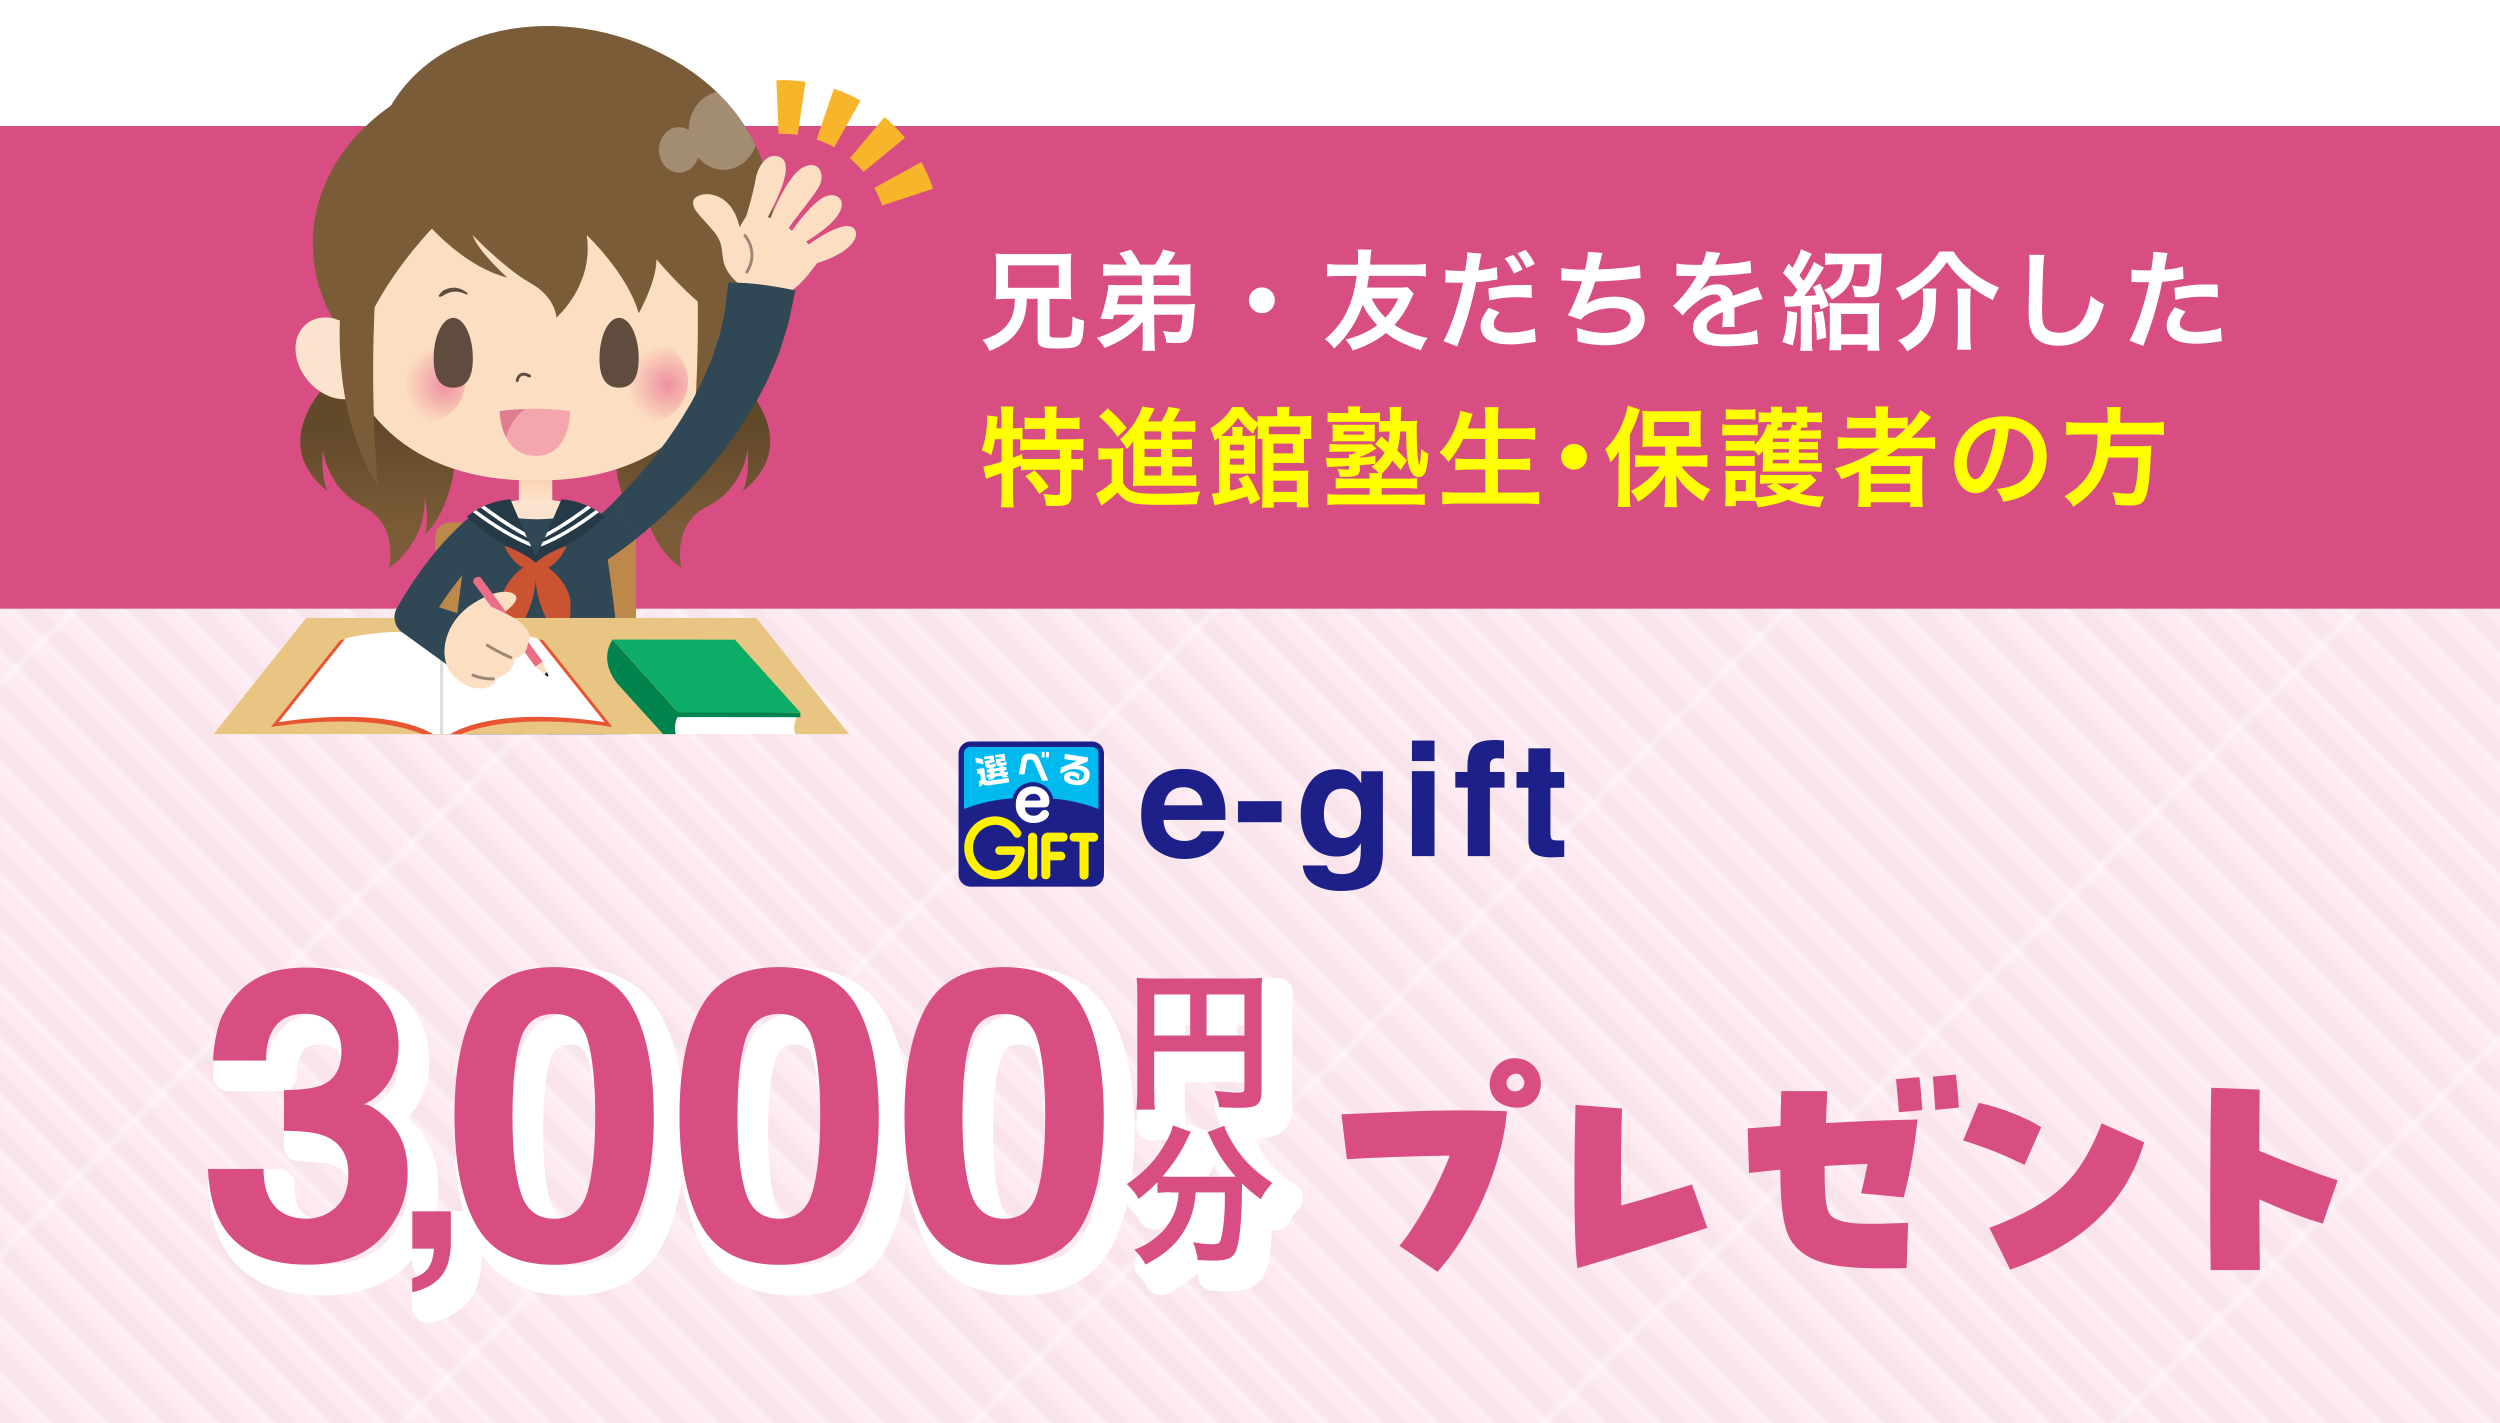 <?xml version="1.0" encoding="UTF-8"?><svg id="_レイヤー_1" xmlns="http://www.w3.org/2000/svg" xmlns:xlink="http://www.w3.org/1999/xlink" viewBox="0 0 339 193"><defs><style>.cls-1{fill:url(#_新規パターンスウォッチ_2);}.cls-1,.cls-2,.cls-3,.cls-4,.cls-5,.cls-6,.cls-7,.cls-8,.cls-9,.cls-10,.cls-11,.cls-12,.cls-13,.cls-14,.cls-15,.cls-16,.cls-17,.cls-18,.cls-19,.cls-20,.cls-21,.cls-22,.cls-23,.cls-24,.cls-25,.cls-26,.cls-27,.cls-28,.cls-29,.cls-30,.cls-31,.cls-32,.cls-33,.cls-34,.cls-35,.cls-36,.cls-37,.cls-38,.cls-39,.cls-40{stroke-width:0px;}.cls-41{clip-path:url(#clippath);}.cls-2,.cls-42{fill:none;}.cls-3{fill:url(#linear-gradient);}.cls-4{fill:url(#radial-gradient);}.cls-43{filter:url(#drop-shadow-2);}.cls-44{filter:url(#drop-shadow-1);}.cls-5{fill:#fa7bab;}.cls-5,.cls-6{opacity:.15;}.cls-6,.cls-27{fill:#d84d82;}.cls-7{fill:url(#radial-gradient-2);}.cls-42{stroke:#fff;stroke-linecap:round;stroke-linejoin:round;stroke-width:4.16px;}.cls-8{fill:url(#linear-gradient-4);}.cls-9{fill:url(#linear-gradient-2);}.cls-10{fill:url(#linear-gradient-3);}.cls-11{fill:url(#linear-gradient-5);}.cls-12{opacity:.3;}.cls-12,.cls-33{fill:#fff;}.cls-13{fill:#f3a7ac;}.cls-14{fill:#f7b52c;}.cls-15{fill:#604c3f;}.cls-16{fill:#7b5c38;}.cls-17{fill:#2c4250;}.cls-18{fill:#9b8677;}.cls-19{fill:#1a1a1a;}.cls-20{fill:#3e3a39;}.cls-21{fill:#0dac67;}.cls-22{fill:#1d2088;}.cls-23{fill:#253946;}.cls-24{fill:#e07e91;}.cls-25{fill:#ad7221;}.cls-26{fill:#ca5331;}.cls-28{fill:#dbdcdc;}.cls-29{fill:#bd894a;}.cls-30{fill:#304756;}.cls-31{fill:#fce3cd;}.cls-32{fill:#fcdfc2;}.cls-34{fill:#ff0;}.cls-35{fill:#fff100;}.cls-36{fill:#e8c582;}.cls-37{fill:#e95532;}.cls-38{fill:#eb6d87;}.cls-39{fill:#00b9ef;}.cls-40{fill:#00834d;}</style><pattern id="_新規パターンスウォッチ_2" x="0" y="0" width="6.71" height="71.59" patternTransform="translate(667.42 -7693.6) rotate(-45) scale(.76)" patternUnits="userSpaceOnUse" viewBox="0 0 6.71 71.59"><rect class="cls-2" y="0" width="6.71" height="71.59"/><rect class="cls-6" y="0" width="3.36" height="71.59"/><rect class="cls-5" x="3.36" y="0" width="3.36" height="71.59"/></pattern><filter id="drop-shadow-1" filterUnits="userSpaceOnUse"><feOffset dx="2.08" dy="2.08"/><feGaussianBlur result="blur" stdDeviation="2.08"/><feFlood flood-color="#000" flood-opacity=".75"/><feComposite in2="blur" operator="in"/><feComposite in="SourceGraphic"/></filter><filter id="drop-shadow-2" filterUnits="userSpaceOnUse"><feOffset dx="2.08" dy="2.08"/><feGaussianBlur result="blur-2" stdDeviation="2.08"/><feFlood flood-color="#000" flood-opacity=".75"/><feComposite in2="blur-2" operator="in"/><feComposite in="SourceGraphic"/></filter><clipPath id="clippath"><rect class="cls-2" x="22.11" width="105.69" height="99.55"/></clipPath><linearGradient id="linear-gradient" x1="1733.48" y1="71.87" x2="1733.48" y2="52.33" gradientTransform="translate(1784.77) rotate(-180) scale(1 -1)" gradientUnits="userSpaceOnUse"><stop offset="0" stop-color="#7b5c38"/><stop offset=".7" stop-color="#62492a"/></linearGradient><linearGradient id="linear-gradient-2" x1="93.85" x2="93.85" y2="52.33" gradientTransform="matrix(1,0,0,1,0,0)" xlink:href="#linear-gradient"/><linearGradient id="linear-gradient-3" x1="64.16" y1="54.22" x2="64.16" y2="40.66" gradientTransform="translate(8.52 64.99) rotate(-5)" gradientUnits="userSpaceOnUse"><stop offset="0" stop-color="#fce3cd"/><stop offset=".35" stop-color="#fbe1c9"/><stop offset=".64" stop-color="#fadbbf"/><stop offset=".9" stop-color="#f9d2ae"/><stop offset="1" stop-color="#f9cda6"/></linearGradient><linearGradient id="linear-gradient-4" x1="86.09" y1="171.33" x2="86.09" y2="157.77" gradientTransform="translate(-2.75 -64.78) rotate(5)" xlink:href="#linear-gradient-3"/><linearGradient id="linear-gradient-5" x1="72.62" y1="68.13" x2="72.62" y2="63.97" gradientUnits="userSpaceOnUse"><stop offset="0" stop-color="#fce3cd"/><stop offset="1" stop-color="#f9cda6"/></linearGradient><radialGradient id="radial-gradient" cx="1372.11" cy="557.55" fx="1372.11" fy="557.55" r="5.55" gradientTransform="translate(1432.45 609.7) rotate(-180)" gradientUnits="userSpaceOnUse"><stop offset="0" stop-color="#ef90a0"/><stop offset="1" stop-color="#fcdfc2"/></radialGradient><radialGradient id="radial-gradient-2" cx="1341.95" fx="1341.95" r="5.55" xlink:href="#radial-gradient"/></defs><rect class="cls-27" y="17.08" width="339" height="65.46"/><path class="cls-33" d="m136.54,40.53c-.65,0-1.09.01-1.53.06.04-.37.06-.8.06-1.39v-3.51c0-.55-.01-.9-.06-1.31.52.06.99.07,1.68.07h6.89c.72,0,1.21-.01,1.68-.07-.04.4-.06.75-.06,1.34v3.45c0,.59.01,1,.06,1.42-.44-.04-.87-.06-1.52-.06h-1.42v4.82c0,.38.16.44,1.34.44,1.08,0,1.4-.07,1.55-.38.12-.24.21-1.11.21-2.06v-.43c.58.28,1.03.44,1.58.56-.09,1.92-.22,2.67-.56,3.12-.41.53-1,.66-3.14.66s-2.6-.25-2.6-1.33v-5.41h-1.46c-.06,1.77-.37,2.99-1.06,4.08-.83,1.33-2.01,2.21-4,2.99-.35-.75-.47-.94-.94-1.49,1.9-.63,2.98-1.38,3.66-2.54.49-.81.69-1.69.72-3.05h-1.08Zm.15-4.55v3.05h6.88v-3.05h-6.88Z"/><path class="cls-33" d="m151.1,37.36c-.71,0-1.06.02-1.51.06v-1.61c.43.04.9.07,1.52.07h1.7c-.27-.5-.65-1.08-1.03-1.56l1.58-.46c.74,1.06.8,1.16,1.23,2.02h2.02c.47-.65.86-1.37,1.11-2.05l1.68.43c-.41.75-.66,1.12-1.05,1.62h1.84c.07,0,.24,0,.47-.01.07,0,.19,0,.34-.01.21,0,.27,0,.46-.02-.04.32-.04.58-.04,1.09v2.11c0,.52,0,.77.04,1.08-.46-.03-.8-.04-1.25-.04h-3.75l.02,1.19h4.25c.49,0,.78-.01,1.34-.06-.06.31-.09.53-.16,1.59-.15,2.17-.37,3.01-.88,3.4-.31.24-.75.32-1.68.32-.28,0-.56-.01-1.2-.07-.07-.57-.19-1.02-.43-1.59.69.15,1,.18,1.64.18.47,0,.59-.04.69-.28.12-.27.24-1.03.3-2.08h-3.85l.04,3.27c.01.97.03,1.27.1,1.62h-1.76c.06-.4.09-.8.09-1.4,0-.07,0-.15-.02-.22v-1.3s-.01-.22-.01-.22c0-.15,0-.37.01-.81-1.31,1.58-2.88,2.67-5.18,3.57-.32-.59-.59-.93-1.06-1.37,2.2-.68,3.94-1.74,5.15-3.14h-2.77c-.07.29-.09.29-.18.6l-1.68-.04c.58-1.67,1.05-3.71,1.06-4.61.29.01.84.03,1.24.03h3.32l-.03-1.3h-3.72Zm3.76,2.71h-3.14c-.12.57-.15.72-.27,1.19h3.42v-1.19Zm1.58-1.42h3.42v-1.3h-3.44v1.3Z"/><path class="cls-33" d="m172.87,40.72c0,.97-.78,1.75-1.76,1.75s-1.76-.78-1.76-1.75.78-1.75,1.76-1.75,1.76.78,1.76,1.75Z"/><path class="cls-33" d="m191.68,39.85c-.09.15-.16.29-.41.85-.59,1.3-1.24,2.31-2.18,3.36,1.25.84,2.52,1.34,4.49,1.78-.4.5-.62.93-.9,1.66-.87-.26-1.8-.65-2.67-1.06-.81-.4-1.4-.75-2.08-1.28-.59.49-1.15.87-1.86,1.25-.78.43-1.27.63-2.64,1.13-.31-.68-.49-.93-.97-1.49,1.74-.44,3.13-1.08,4.29-1.96-.89-.93-1.52-1.81-1.96-2.78-.35,1-.77,1.89-1.39,2.93-.71,1.16-1.4,2.02-2.49,3.02-.44-.57-.69-.84-1.25-1.25,1.55-1.36,2.41-2.48,3.14-4.14.58-1.31.89-2.49,1.17-4.45h-2.21c-.81,0-1.46.03-1.8.09v-1.71c.53.06,1.05.09,1.8.09h2.36c.03-.34.04-.91.04-1.27,0-.28-.01-.52-.06-.8l1.87.04c-.05.28-.09.63-.12,1.05-.04.56-.04.68-.07.97h5.77c.75,0,1.27-.03,1.8-.09v1.71c-.52-.07-.96-.09-1.8-.09h-5.93c-.09.71-.13.97-.24,1.59h4.18c.66,0,.99-.01,1.31-.07l.83.9Zm-5.68.62c.5,1.06,1.03,1.8,1.87,2.61.71-.77,1.28-1.62,1.74-2.61h-3.61Z"/><path class="cls-33" d="m196.01,36.61c.53.09,1.12.13,1.98.13.18,0,.34,0,.68-.01.13-.71.28-1.84.28-2.25,0-.06,0-.15-.01-.26l1.95.18q-.1.34-.28,1.41c-.07.41-.09.5-.15.84,1.09-.1,1.79-.22,2.52-.44l.07,1.69q-.12.01-.47.07c-.75.15-1.93.29-2.42.31-.16.91-.53,2.48-.91,3.82-.43,1.53-.68,2.27-1.65,4.88l-1.86-.72c1.02-1.87,2.15-5.31,2.64-7.93-.1.01-.16.01-.19.01h-.86c-.07,0-.22,0-.47-.01-.27-.01-.47-.01-.59-.01-.07,0-.15,0-.28.01l.03-1.71Zm7.32,5.72c-.59.74-.77,1.11-.77,1.64,0,.75.74,1.13,2.21,1.13,1.08,0,2.49-.24,3.35-.56l.13,1.81c-.27.03-.38.04-.72.1-1.23.19-1.87.25-2.74.25-1.31,0-2.26-.19-2.97-.59-.64-.37-1.05-1.08-1.05-1.81,0-.8.28-1.44,1.09-2.56l1.46.59Zm4.38-1.93c-.71-.07-1.12-.1-1.86-.1-1.46,0-2.43.1-3.9.43l-.13-1.62c2.1-.4,2.8-.47,4.4-.47.4,0,.53,0,1.46.01l.03,1.75Zm-2.52-5.84c.58.68.81,1.05,1.27,2l-1.17.53c-.41-.87-.75-1.43-1.27-2.05l1.17-.49Zm1.79,1.78c-.4-.82-.72-1.36-1.23-1.99l1.11-.47c.56.65.89,1.15,1.25,1.93l-1.14.53Z"/><path class="cls-33" d="m211.73,36.32c.68.18,1.67.25,3.19.25.28-1.18.38-1.8.41-2.43l1.98.16q-.09.27-.24.86-.27,1.11-.35,1.38c1.12-.03,2.79-.15,3.76-.26,1.09-.13,1.37-.19,1.89-.34l.09,1.78c-.34.01-.47.03-.86.07-2.14.24-3.44.34-5.28.38-.31,1.05-.87,2.46-1.17,2.99v.03c.99-.63,2.27-.96,3.72-.96,2.6,0,4.15,1.12,4.15,2.99,0,2.18-2.11,3.6-5.34,3.6-1.31,0-2.61-.18-3.76-.52,0-.84-.01-1.13-.15-1.87,1.33.47,2.57.71,3.81.71,2.14,0,3.53-.75,3.53-1.93,0-.91-.89-1.42-2.48-1.42-1.09,0-2.23.26-3.17.72-.55.26-.81.49-1.08.85l-1.78-.62c.22-.35.47-.81.69-1.33.49-1.12,1.03-2.55,1.24-3.27-.78-.01-1.45-.04-2.23-.1-.21-.01-.35-.01-.47-.01h-.12l.03-1.72Z"/><path class="cls-33" d="m227.34,35.73c.6.13,1.55.19,3.42.19.4-.88.53-1.33.59-1.83l1.93.21q-.09.15-.59,1.33c-.07.16-.1.21-.13.27q.12-.01.93-.06c1.71-.1,3.05-.26,3.87-.5l.1,1.68q-.41.03-1.17.12c-1.08.13-2.95.25-4.44.3-.43.84-.84,1.43-1.36,1.96l.02.03q.1-.07.29-.22c.55-.41,1.33-.66,2.08-.66,1.15,0,1.87.55,2.11,1.56,1.14-.41,1.89-.68,2.26-.8.8-.28.86-.3,1.09-.44l.69,1.69c-.41.06-.86.18-1.64.4-.21.06-.94.31-2.21.75v.16q.01.38.01.59v.59c-.01.25-.01.38-.01.49,0,.32.01.53.05.78l-1.71.04c.06-.27.09-1.02.09-1.71v-.35c-.72.34-1.11.54-1.42.77-.52.38-.77.78-.77,1.21,0,.77.71,1.08,2.49,1.08s3.29-.22,4.34-.62l.15,1.9c-.25,0-.32.01-.68.06-1.06.16-2.48.26-3.78.26-1.56,0-2.54-.18-3.29-.62-.68-.38-1.08-1.09-1.08-1.9,0-.6.18-1.08.65-1.64.66-.82,1.51-1.38,3.17-2.08-.07-.55-.37-.8-.9-.8-.86,0-1.89.52-3.02,1.52-.62.52-.96.88-1.28,1.34l-1.34-1.33c.38-.29.81-.71,1.33-1.31.58-.68,1.48-1.96,1.77-2.52q.06-.12.12-.19c-.06,0-.25.01-.25.01-.24,0-1.53-.03-1.86-.03q-.28-.01-.41-.01s-.13,0-.24.01l.03-1.68Z"/><path class="cls-33" d="m243.7,42.39c-.09,1.98-.21,2.86-.6,4.47l-1.42-.49c.43-1.15.6-2.15.69-4.21l1.33.24Zm-1.84-2.24c.22.03.46.04.94.04h.27c.34-.43.44-.58.65-.88-.74-1-1.05-1.37-1.95-2.3l.77-1.28c.16.18.34.37.53.57.62-1.06,1-1.89,1.14-2.5l1.48.62q-.12.15-.44.78c-.58,1.08-.74,1.37-1.25,2.15.24.31.35.44.58.74.65-.99,1.18-1.97,1.39-2.58l1.36.78s-.43.66-1.21,1.89c-.31.47-.99,1.4-1.45,1.96,1.05-.04,1.11-.06,1.62-.1-.16-.44-.22-.6-.46-1.12l.99-.47q.65,1.39,1.17,2.99l-1.11.53c-.09-.35-.12-.47-.19-.71q-.47.06-1,.1v4.67c0,.75.01,1.11.09,1.55h-1.68c.07-.46.09-.83.09-1.56v-4.52c-.41.03-.64.04-1.09.07-.66.04-.8.04-1.03.1l-.18-1.52Zm5.31,2c.27,1.22.38,2.11.47,3.64l-1.28.31c-.01-1.44-.13-2.56-.38-3.68l1.2-.26Zm1.87-6.31c-.64,0-1.17.03-1.56.09v-1.61c.46.06,1.06.09,1.65.09h4.65c.59,0,1.09-.01,1.39-.04-.03.24-.04.38-.07,1.18-.06,1.68-.18,2.86-.37,3.64-.22.88-.71,1.12-2.26,1.12-.15,0-.21,0-.99-.03-.02-.65-.12-1.05-.38-1.58.65.12,1.09.16,1.5.16s.56-.09.64-.35c.16-.53.24-1.25.29-2.67h-2.07c-.18,2.36-1.03,3.68-3.07,4.79-.24-.52-.5-.84-1.05-1.3,1.77-.8,2.43-1.69,2.54-3.49h-.84Zm.63,11.66h-1.62c.06-.43.07-.93.07-1.52v-3.52c0-.59-.01-.97-.06-1.39.31.04.65.06,1.2.06h4.35c.62,0,.93-.01,1.24-.06-.04.38-.06.77-.06,1.4v3.55c0,.66.01,1.11.07,1.53h-1.62v-.8h-3.57v.74Zm-.01-2.18h3.59v-2.74h-3.59v2.74Z"/><path class="cls-33" d="m264.91,34.11c.5.8.77,1.13,1.31,1.68,1.43,1.42,2.85,2.36,4.85,3.2-.34.55-.62,1.13-.84,1.72-1.33-.65-2.45-1.38-3.72-2.42-1.11-.91-1.7-1.55-2.51-2.75-.84,1.18-1.36,1.77-2.42,2.71-1.03.93-2.33,1.81-3.63,2.46-.32-.81-.46-1.06-.87-1.63,1.46-.63,2.46-1.25,3.54-2.2,1.02-.88,1.73-1.71,2.36-2.77h1.92Zm-2.33,5.03c-.04.37-.06.59-.06,1.22-.04,2.2-.28,3.36-.9,4.49-.62,1.15-1.55,1.99-3.01,2.79-.35-.59-.63-.94-1.21-1.49.94-.43,1.33-.66,1.83-1.11,1.19-1.05,1.56-2.19,1.56-4.83,0-.35-.03-.68-.1-1.08h1.89Zm4.68,0c-.07.49-.09.88-.09,1.64v4.89c0,.66.03,1.16.1,1.75h-1.89c.07-.55.1-1.09.1-1.74v-4.92c0-.62-.03-1.13-.1-1.62h1.87Z"/><path class="cls-33" d="m277.23,34.58c-.09.43-.12.85-.18,1.99-.06,1.37-.15,4.36-.15,5.41,0,1.4.09,1.93.38,2.37.34.49,1.05.77,1.98.77,1.59,0,2.88-.9,3.57-2.52.32-.77.52-1.46.68-2.48.8.65,1.06.81,1.79,1.13-.59,1.99-1.03,2.95-1.76,3.76-1.11,1.25-2.57,1.87-4.43,1.87-1.02,0-1.96-.24-2.58-.65-1.02-.68-1.45-1.81-1.45-3.79,0-.77.03-2.24.12-5.94.01-.44.01-.75.01-.96,0-.41-.01-.62-.06-1l2.07.03Z"/><path class="cls-33" d="m289.04,36.54c.53.09,1.12.13,1.98.13.18,0,.34,0,.68-.01.13-.71.28-1.84.28-2.25,0-.06,0-.15-.01-.27l1.95.18q-.1.34-.28,1.42c-.07.41-.09.5-.15.84,1.09-.1,1.78-.22,2.52-.44l.07,1.69q-.12.01-.47.07c-.75.15-1.93.3-2.42.31-.16.91-.53,2.48-.91,3.82-.43,1.53-.68,2.27-1.65,4.88l-1.86-.72c1.02-1.87,2.15-5.3,2.64-7.93-.1.01-.16.01-.19.01h-.86c-.07,0-.22,0-.47-.01-.27-.01-.47-.01-.59-.01-.07,0-.15,0-.28.01l.03-1.71Zm7.32,5.72c-.59.74-.77,1.11-.77,1.62,0,.75.74,1.13,2.21,1.13,1.08,0,2.49-.24,3.35-.55l.13,1.81c-.27.03-.38.04-.72.1-1.22.18-1.87.24-2.74.24-1.31,0-2.26-.19-2.97-.59-.63-.37-1.05-1.08-1.05-1.81,0-.78.28-1.44,1.09-2.55l1.46.59Zm4.38-1.93c-.71-.07-1.12-.1-1.86-.1-1.46,0-2.43.1-3.9.43l-.13-1.62c2.1-.4,2.8-.47,4.4-.47.4,0,.53,0,1.46.01l.03,1.75Z"/><path class="cls-34" d="m134.93,59.57c-.13.8-.28,1.4-.53,2.17-.43-.32-.77-.49-1.28-.66.46-1.19.75-2.92.75-4.38,0-.09-.01-.19-.03-.37l1.45.18c-.06.27-.06.3-.09.75l-.03.22-.04.6h.68v-1.74c0-.44-.03-.81-.1-1.21h1.74c-.06.38-.09.72-.09,1.21v1.74h.12c.53,0,.86-.03,1.18-.09v1.55c.46.03.83.04,1.36.04h1.68v-1.43h-1.24c-.61,0-1.08.03-1.52.07v-1.61c.43.06.86.09,1.52.09h1.24v-.46c0-.43-.03-.74-.09-1.11h1.71c-.06.34-.07.65-.07,1.09v.47h1.59c.66,0,1.11-.03,1.55-.09v1.61c-.44-.04-.91-.07-1.55-.07h-1.59v1.43h1.99c.74,0,1.28-.03,1.67-.07v1.59c-.46-.06-1-.09-1.55-.09h-.09v1.24h.13c.71,0,1.08-.01,1.45-.07v1.62c-.46-.06-.86-.09-1.45-.09h-.13v3.52c0,1.11-.47,1.4-2.18,1.4-.25,0-.8-.01-1.25-.04-.04-.68-.16-1.12-.38-1.62.84.12,1.33.16,1.73.16.47,0,.56-.07.56-.44v-2.98h-3.87c-.62,0-.97.01-1.45.09v-.68c-.41.19-.68.31-1.06.47v3.51c0,.65.03,1.21.09,1.71h-1.74c.06-.34.1-1.05.1-1.71v-2.93c-.35.13-.68.25-.99.35-.78.28-.96.35-1.12.43l-.37-1.68c.53-.06,1.12-.22,2.48-.66v-3.04h-.87Zm2.42,2.5c.58-.22.77-.3,1.27-.52v.65c.35.03.78.04,1.43.04h3.67v-1.24h-3.72c-.78,0-1.22.01-1.67.09v-1.52c-.32-.01-.52-.01-.75-.01h-.24v2.5Zm2.92,1.71c.75.69,1.31,1.34,1.93,2.25l-1.28.97c-.59-.99-1.02-1.55-1.87-2.42l1.23-.81Z"/><path class="cls-34" d="m148.93,60.75c.38.06.62.07,1.18.07h1.11c.44,0,.77-.01,1.12-.07-.05.44-.06.82-.06,1.61v3.08c.32.6.58.85,1.06,1.08.66.31,1.56.43,3.25.43,2.74,0,4.63-.1,6.14-.32-.27.75-.32,1-.44,1.74-1.31.06-3.23.09-4.97.09-2.2,0-3.22-.09-3.95-.32-.75-.24-1.28-.63-1.83-1.36-.65.62-.94.87-1.71,1.43-.15.1-.34.25-.49.38l-.72-1.68c.56-.24,1.22-.69,2.12-1.46v-3.17h-.81c-.41,0-.64.01-.99.07v-1.59Zm1.28-5.38c1.06.91,1.86,1.75,2.57,2.67l-1.22,1.19c-.9-1.22-1.39-1.75-2.51-2.76l1.17-1.11Zm8.74,9.11h1.77c.72,0,1.12-.01,1.49-.07v1.52c-.4-.06-.84-.07-1.48-.07h-5.78c-.66,0-.93.01-1.34.06.05-.46.06-.75.06-1.49v-3.74c0-.31,0-.52.03-.87-.3.44-.5.68-.9,1.08-.34-.63-.53-.88-.93-1.3,1.43-1.34,2.15-2.33,2.79-3.83.1-.24.18-.43.22-.65l1.68.28q-.24.46-.46.94s-.16.31-.44.81h1.84c.46-.75.71-1.27.94-1.98l1.61.28c-.1.18-.15.26-.35.65-.19.37-.34.65-.61,1.05h1.54c.63,0,1.06-.01,1.46-.07v1.49c-.35-.04-.71-.06-1.25-.06h-1.89v1.11h1.19c.84,0,1.11-.01,1.49-.06v1.37c-.41-.03-.68-.04-1.49-.04h-1.19v1.09h1.19c.84,0,1.11-.01,1.49-.06v1.37c-.41-.03-.68-.04-1.49-.04h-1.19v1.25Zm-1.51-5.98h-2.24v1.11h2.24v-1.11Zm0,2.37h-2.24v1.09h2.24v-1.09Zm-2.24,2.36v1.25h2.24v-1.25h-2.24Z"/><path class="cls-34" d="m169.54,68.41c-.18-.53-.3-.83-.41-1.12-.66.26-2.05.66-3.28.96-.63.15-.86.21-1.15.31l-.37-1.61q.43-.03.96-.12v-6.57c0-.43-.01-.62-.03-.91-.18.12-.3.21-.58.41-.12-.63-.27-1.06-.55-1.67.83-.53,1.15-.78,1.82-1.43.52-.5.87-.96,1.12-1.46h1.49c.38.69,1.08,1.44,1.98,2.12-.01-.47-.01-.65-.04-.91.32.03.63.04,1.22.04h1.49v-.25c0-.41-.03-.71-.07-1.03h1.73c-.06.31-.07.55-.07,1.03v.25h1.61c.58,0,1.05-.03,1.43-.07-.03.29-.05.59-.05,1.03v1.11c0,.43,0,.72.05,1h-1.02v2.18c0,.59,0,.86.04,1.12-.35-.03-.66-.04-1.09-.04h-3.08v1.06h3.56c.53,0,.86-.01,1.17-.04-.04.34-.04.68-.04,1.16v2.54c0,.59.01.93.06,1.3h-1.58v-.71h-3.14v.75h-1.61c.04-.32.07-.69.07-1.27v-7.5c0-.24,0-.28-.01-.56h-.65c.03-.31.04-.57.04-.91v-.91c-.34.44-.49.68-.65,1.12-.94-.78-1.4-1.28-2.01-2.15-.72.97-1.3,1.59-2.32,2.45.27.01.38.01.75.01h.8v-.49c0-.31-.01-.49-.06-.74h1.47c-.04.24-.06.43-.06.75v.47h.58c.58,0,.86-.01,1.17-.06-.04.37-.04.72-.04,1.25v2.77c0,.56,0,.88.03,1.19-.24-.03-.47-.04-.87-.04h-2.55v2.31c.91-.22,1.17-.3,1.76-.49-.22-.46-.29-.6-.62-1.11l1.24-.52c.63.96,1.12,1.87,1.71,3.26l-1.33.72Zm-.84-7.34v-.77h-1.92v.77h1.92Zm-1.92,1.94h1.92v-.82h-1.92v.82Zm9.52-5.16h-4.25v1.03h3.63c.24,0,.35,0,.62-.01v-1.02Zm-3.61,3.62h2.63v-1.33h-2.63v1.33Zm0,5.23h3.16v-1.52h-3.16v1.52Z"/><path class="cls-34" d="m184.42,63.48c0,.97-.4,1.19-2.11,1.19t-.63-.01c-.04-.38-.15-.72-.34-1.08.5.07.94.1,1.27.1.28,0,.34-.04.34-.25v-.25c-1.11.06-1.58.09-1.92.09-.49.03-.78.04-1.08.09l-.15-1.28c.34.04.68.06,1.33.06.37,0,1.02-.01,1.8-.04,0-.21-.01-.31-.05-.47h.35c.32-.12.41-.16.81-.38h-2.72c-.41,0-.71.01-1.05.06v-1.12c.37.04.63.06,1.09.06h3.6c.56,0,.77-.01,1-.04l.69.6c-.91.6-1.31.81-2.26,1.15v.09c.75-.06,1.12-.09,2.11-.22v1.05c-1.05.12-1.31.15-2.11.21v.41Zm2.89-4.3c.19.16.5.44.96.84.09-.49.12-.77.16-1.5h-.49c-.41,0-.71.01-.97.06v-1.34c-.5-.03-.63-.03-1.18-.03h-4.41c-.68,0-.97.01-1.36.04v-1.31c.43.06.78.07,1.39.07h1.42v-.13c0-.28-.01-.49-.06-.77h1.71c-.06.26-.07.44-.07.75v.15h1.37c.53,0,.96-.03,1.36-.07v1.12c.28.03.46.03.83.03h.5c.01-.18.01-.32.01-.47,0-.78-.01-1.06-.09-1.44h1.64c-.06.32-.07.56-.07,1.21,0,.21,0,.34-.01.71h.96c.58,0,.94-.02,1.25-.06-.03.31-.06.81-.06,1.19,0,.66.07,3.01.12,3.4.07.78.18,1.41.25,1.41.09,0,.16-.71.22-2.15.34.29.59.46,1,.63-.06,1.03-.18,1.81-.37,2.4-.16.49-.53.78-.97.78-.47,0-.88-.37-1.15-1.02-.37-.93-.52-2.4-.53-5.17h-.8c-.07,1.12-.18,1.83-.41,2.56.49.49.71.71,1.33,1.37l-.87,1.3c-.49-.6-.65-.81-1.11-1.28-.41.69-.72,1.09-1.39,1.74-.04.21-.06.41-.06.71h3.64c.31,0,.87-.03,1.17-.06v1.41c-.44-.04-.97-.07-1.67-.07h-3.14v.88h4.07c.9,0,1.33-.01,1.77-.07v1.49c-.52-.06-1.12-.09-1.84-.09h-9.53c-.72,0-1.31.03-1.83.09v-1.49c.43.06.89.07,1.76.07h3.97v-.88h-2.94c-.78,0-1.25.01-1.67.07v-1.43c.38.04.96.07,1.68.07h2.92c0-.31-.01-.53-.06-.74h1.31c-.34-.38-.44-.47-.97-.87.8-.59,1.31-1.15,1.76-1.92-.52-.5-.69-.66-1.28-1.13l.84-1.08Zm-6.61-.93c0-.27-.01-.46-.03-.68.16.01.38.03.83.03h4.49c.07,0,.29-.01.44-.03-.01.22-.01.37-.01.65v.99c0,.29,0,.43.01.66-.22-.01-.43-.03-.72-.03h-4.15c-.44,0-.66.01-.88.03.01-.22.03-.41.03-.68v-.94Zm1.49.69h2.74v-.44h-2.74v.44Z"/><path class="cls-34" d="m198.42,59.53c-.61,1.27-1.2,2.15-2.01,3.1-.38-.56-.72-.91-1.21-1.25,1.11-1.12,1.99-2.67,2.49-4.3.19-.63.27-.94.32-1.37l1.68.41q-.03.12-.13.38c-.05.1-.05.12-.15.49-.07.22-.21.59-.4,1.11h2.41v-1.12c0-.77-.03-1.22-.1-1.77h1.89c-.06.49-.09.97-.09,1.75v1.13h3.07c.75,0,1.39-.03,1.99-.09v1.62c-.63-.06-1.24-.09-1.95-.09h-3.11v2.71h2.55c.74,0,1.33-.03,1.82-.09v1.62c-.53-.06-1.12-.09-1.82-.09h-2.55v3.12h3.54c.84,0,1.46-.03,2.05-.1v1.68c-.69-.07-1.22-.1-2.01-.1h-9.03c-.77,0-1.4.03-2.1.1v-1.68c.63.07,1.27.1,2.05.1h3.79v-3.12h-2.27c-.69,0-1.28.03-1.79.09v-1.62c.47.06.96.09,1.77.09h2.29v-2.71h-3.01Z"/><path class="cls-34" d="m215.2,61.94c0,.97-.78,1.75-1.76,1.75s-1.76-.78-1.76-1.75.78-1.75,1.76-1.75,1.76.78,1.76,1.75Z"/><path class="cls-34" d="m219.49,62.83c0-.49,0-.82.03-1.62-.37.6-.6.93-1.14,1.49-.28-.9-.35-1.11-.71-1.78,1.09-1.08,1.89-2.31,2.49-3.91.28-.74.49-1.49.56-2l1.65.53q-.09.21-.22.66c-.31,1-.59,1.67-1.14,2.74v8.09c0,.63.01,1.12.07,1.71h-1.7c.06-.59.09-1.03.09-1.72v-4.18Zm6.27-2.27h-1.56c-.65,0-1.11.01-1.51.06.04-.44.06-.81.06-1.43v-2.15c0-.56-.01-.91-.06-1.34.43.06.84.07,1.64.07h4.71c.71,0,1.2-.02,1.62-.07-.04.46-.06.75-.06,1.43v2.09c0,.62.01.97.06,1.38q-.16-.01-.43-.01c-.06,0-.18,0-.32-.01-.28-.01-.52-.01-.71-.01h-1.87v1.21h2.58c.55,0,1.12-.03,1.61-.09v1.65c-.55-.06-1.11-.09-1.56-.09h-1.98c.62.77.94,1.09,1.58,1.62.8.66,1.43,1.06,2.36,1.5-.43.56-.65.9-.99,1.58-1.05-.71-1.36-.94-1.87-1.4-.75-.66-1.17-1.15-1.77-2.09.03.49.04,1.18.04,1.58v1.37c0,.47.03.9.09,1.36h-1.74c.06-.47.09-.88.09-1.37v-1.38c0-.12.01-.65.03-1.56-.59.99-1.02,1.5-1.89,2.28-.66.59-1.11.91-1.77,1.31-.37-.72-.46-.86-1-1.46.96-.5,1.73-1.03,2.54-1.77.58-.52.84-.81,1.42-1.56h-1.76c-.58,0-1.14.03-1.61.09v-1.64c.47.04.94.07,1.61.07h2.43v-1.21Zm-1.46-1.44h4.72v-1.9h-4.72v1.9Z"/><path class="cls-34" d="m233.53,57.54c.35.06.64.07,1.2.07h2.42c.61,0,.89-.01,1.2-.06v1.5c-.31-.03-.49-.04-1.12-.04h-2.49c-.55,0-.83.01-1.2.06v-1.53Zm12.78,7.59c-1.14,1.06-1.4,1.27-2.27,1.81.94.24,2.05.37,3.29.4-.25.5-.4.88-.53,1.44-1.95-.22-3.13-.5-4.32-1.02-1.03.44-2.18.74-4.07,1.05-.1-.32-.15-.43-.35-.86-.32-.01-.56-.03-.84-.03h-1.84v.72h-1.45c.05-.44.07-.97.07-1.43v-2.25c0-.46-.01-.75-.06-1.13.31.03.55.04.99.04h2.27c.52,0,.68-.02.88-.04-.04.24-.04.44-.04,1.06v2.56c1.36-.09,2.17-.21,3.02-.46-.56-.35-.91-.62-1.48-1.09l1.03-.34h-.74c-.5,0-.87.01-1.21.06v-1.25c.3.03.62.04,1.21.04h4.5c.52,0,.83-.01,1.11-.06l.83.77Zm-2.39-2.3h2.1c.53,0,.75-.01,1-.04v1.22c-.34-.06-.68-.07-1.2-.07h-5.8c-.43,0-.69.01-1.02.04.05-.38.05-.56.05-1.06v-1.03c0-.1.01-.47.03-.74-.21.24-.3.34-.62.63-.24-.32-.31-.41-.53-.65-.22-.03-.43-.04-.89-.04h-2.1c-.47,0-.6,0-.93.04v-1.38c.31.04.46.04.93.04h2.1c.47,0,.62,0,.9-.04v.59c.81-.8,1.36-1.68,1.74-2.84l.5.13v-.4h-.59c-.41,0-.74.01-1.12.06v-1.4c.35.04.74.07,1.25.07h.46c0-.41-.02-.56-.06-.81h1.56c-.04.21-.06.27-.06.81h1.98c0-.47-.01-.57-.06-.81h1.56c-.06.24-.06.35-.07.81h.77c.59,0,.93-.01,1.27-.07v1.4c-.34-.04-.72-.06-1.25-.06h-.78c0,.38.01.52.06.74h-.78c-.1.19-.15.27-.22.4h1.7c.59,0,.83-.01,1.12-.06v1.21c-.29-.04-.46-.04-1.09-.04h-1.9v.46h1.64c.53,0,.72-.01.94-.04v1.06c-.25-.03-.46-.04-.94-.04h-1.64v.47h1.62c.53,0,.75-.01.96-.04v1.06c-.21-.03-.46-.04-.96-.04h-1.62v.49Zm-9.9-7.35c.35.06.62.07,1.19.07h1.64c.58,0,.83-.01,1.19-.07v1.43c-.34-.04-.66-.06-1.19-.06h-1.64c-.52,0-.83.01-1.19.06v-1.43Zm0,6.34c.31.04.46.04.93.04h2.08c.49,0,.63,0,.91-.04v1.38c-.32-.04-.44-.04-.93-.04h-2.08c-.44,0-.61,0-.91.04v-1.38Zm1.3,4.8h1.42v-1.53h-1.42v1.53Zm7.26-7.15h-2.18v.46h2.18v-.46Zm0,1.43h-2.18v.47h2.18v-.47Zm-2.18,1.44v.49h2.18v-.49h-2.18Zm.74-4.41q-.05.1-.21.43h1.74c.15-.25.25-.5.35-.8l.58.15c.01-.21.01-.28.01-.49h-1.98c0,.41.01.52.04.71h-.55Zm-.16,7.63c.46.34.93.6,1.58.88.52-.24.81-.43,1.43-.88h-3.01Z"/><path class="cls-34" d="m250.97,60.79c-.74,0-1.25.03-1.77.09v-1.62c.4.06.96.09,1.8.09h3.36v-1.28h-2.21c-.78,0-1.25.01-1.68.06v-1.55c.38.06.96.09,1.74.09h2.15v-.25c0-.57-.03-.9-.09-1.3h1.8c-.07.38-.09.69-.09,1.3v.25h1.06c.75,0,1.22-.03,1.65-.09v1.27c.78-.81,1.4-1.64,1.71-2.24l1.46.96c-.1.1-.32.35-.66.75-.59.69-1.23,1.33-2.01,2.03h1.52c.77,0,1.21-.03,1.68-.09v1.62c-.49-.06-1.08-.09-1.83-.09h-3.17c-.56.4-.93.65-1.59,1.08.32-.01.81-.01,1.2-.01h2.17c.71,0,1.12-.01,1.55-.04-.04.43-.06.78-.06,1.61v3.64c0,.77.03,1.27.09,1.67h-1.71v-.63h-5.36v.63h-1.73c.06-.49.09-1.02.09-1.67v-2.28c0-.24,0-.56.01-.82-.9.44-1.21.57-2.35,1.03-.25-.6-.44-.93-.87-1.47,2.24-.66,4.13-1.52,6.08-2.71h-3.95Zm2.71,3.49h5.34v-1.09h-5.34v1.09Zm0,2.42h5.34v-1.13h-5.34v1.13Zm3.33-7.35c.55-.43.94-.77,1.42-1.24-.4-.03-.65-.04-1.24-.04h-1.21v1.28h1.03Z"/><path class="cls-34" d="m270.88,64.11c-.84,1.9-1.78,2.77-3,2.77-1.68,0-2.89-1.71-2.89-4.08,0-1.62.58-3.14,1.62-4.29,1.24-1.36,2.98-2.06,5.08-2.06,3.54,0,5.84,2.15,5.84,5.47,0,2.55-1.33,4.58-3.59,5.5-.71.3-1.28.44-2.32.62-.25-.78-.43-1.11-.9-1.72,1.36-.18,2.24-.41,2.94-.81,1.28-.71,2.05-2.11,2.05-3.68,0-1.42-.64-2.56-1.82-3.27-.46-.26-.84-.38-1.49-.44-.28,2.31-.8,4.35-1.53,6.01Zm-2.17-5.28c-1.24.88-2.01,2.4-2.01,3.98,0,1.21.52,2.17,1.17,2.17.49,0,.99-.62,1.52-1.89.56-1.33,1.05-3.31,1.23-4.98-.77.09-1.3.3-1.9.72Z"/><path class="cls-34" d="m285.8,56.42c0-.49-.03-.87-.1-1.22h1.9c-.06.31-.09.69-.09,1.22v.9h4.06c.83,0,1.36-.03,1.86-.1v1.78c-.46-.06-.91-.09-1.8-.09h-5.4c-.07,1.11-.07,1.15-.12,1.59h4.09c.77,0,1.18-.01,1.52-.07,0,.07,0,.12-.01.15-.03.22-.03.4-.06,1.03-.06,2.21-.25,4.11-.5,5.17-.34,1.4-.83,1.77-2.3,1.77-.52,0-.86-.01-1.99-.1-.06-.68-.18-1.16-.43-1.71.86.13,1.53.19,2.21.19s.8-.16.99-1.18c.18-.88.27-1.81.32-3.7h-4.07c-.62,2.96-1.95,4.85-4.74,6.67-.37-.65-.65-.97-1.19-1.4,1.3-.81,1.93-1.33,2.64-2.18,1.27-1.52,1.77-3.23,1.84-6.23h-2.42c-.74,0-1.34.03-1.84.09v-1.78c.53.07,1.09.1,1.84.1h3.79v-.9Z"/><rect class="cls-1" y="82.54" width="339" height="110.46"/><path class="cls-22" d="m163.16,104.81c.81.36,1.47.93,1.99,1.7.47.69.78,1.48.92,2.38.08.53.11,1.29.1,2.29h-8.4c.05,1.16.45,1.97,1.21,2.43.46.29,1.01.43,1.66.43.69,0,1.25-.18,1.68-.53.23-.19.44-.46.62-.79h3.08c-.08.68-.45,1.38-1.12,2.08-1.03,1.12-2.48,1.68-4.34,1.68-1.54,0-2.89-.47-4.06-1.42-1.17-.95-1.76-2.48-1.76-4.61,0-2,.53-3.53,1.59-4.59,1.06-1.07,2.43-1.6,4.13-1.6,1,0,1.91.18,2.71.54Zm-4.51,2.6c-.43.44-.69,1.03-.8,1.78h5.2c-.05-.8-.32-1.41-.8-1.82-.48-.41-1.08-.62-1.79-.62-.77,0-1.37.22-1.8.66Z"/><path class="cls-22" d="m167.87,108.64h5.91v2.85h-5.91v-2.85Z"/><path class="cls-22" d="m182.8,104.57c.73.3,1.32.86,1.78,1.67v-1.66h2.94v10.93c0,1.49-.25,2.61-.75,3.36-.86,1.3-2.51,1.95-4.95,1.95-1.47,0-2.68-.29-3.61-.87-.93-.58-1.45-1.44-1.55-2.59h3.28c.08.35.22.61.41.76.32.27.87.41,1.64.41,1.09,0,1.81-.36,2.18-1.09.24-.47.36-1.25.36-2.35v-.74c-.29.49-.6.86-.93,1.11-.6.46-1.38.69-2.34.69-1.48,0-2.67-.52-3.55-1.56-.89-1.04-1.33-2.45-1.33-4.22s.43-3.15,1.28-4.32c.85-1.17,2.06-1.75,3.63-1.75.58,0,1.08.09,1.51.26Zm1.03,8.26c.48-.53.73-1.38.73-2.54,0-1.09-.23-1.92-.69-2.49-.46-.57-1.08-.86-1.85-.86-1.05,0-1.78.5-2.18,1.49-.21.53-.32,1.18-.32,1.96,0,.67.11,1.26.34,1.79.41.97,1.14,1.46,2.19,1.46.7,0,1.3-.27,1.78-.8Z"/><path class="cls-22" d="m194.52,103.2h-3.06v-2.78h3.06v2.78Zm-3.06,1.37h3.06v11.52h-3.06v-11.52Z"/><path class="cls-22" d="m203.3,100.37c.16.01.37.03.64.05v2.45c-.17-.02-.45-.04-.85-.05-.4-.01-.67.08-.83.26s-.23.39-.23.62v.97h1.98v2.13h-1.98v9.29h-3v-9.29h-1.69v-2.13h1.65v-.74c0-1.23.21-2.08.62-2.55.44-.69,1.49-1.04,3.16-1.04.19,0,.36,0,.52.02Z"/><path class="cls-22" d="m205.64,106.83v-2.15h1.61v-3.21h2.99v3.21h1.87v2.15h-1.87v6.09c0,.47.06.77.18.88.12.12.49.17,1.1.17.09,0,.19,0,.29,0,.1,0,.2,0,.3-.02v2.25l-1.43.05c-1.43.05-2.4-.2-2.92-.74-.34-.34-.51-.88-.51-1.6v-7.09h-1.61Z"/><g id="_レイヤー_2"><g id="_レイヤー_1-2"><path class="cls-39" d="m131.57,100.99h16.47c.69,0,1.25.56,1.25,1.25v16.44c0,.69-.56,1.25-1.25,1.25h-16.47c-.69,0-1.25-.56-1.25-1.25v-16.44c0-.69.56-1.25,1.25-1.25Z"/><path class="cls-33" d="m132.24,102.73l1.04.23.1.69-1.04-.26-.1-.66Zm.23,1.56l.98-.14.22,1.5c.02.08.07.15.13.19.11.05.23.06.35.03l2.61-.39.1.6-2.77.41c-.15.03-.3.03-.45,0-.11-.03-.2-.09-.27-.18l-.55.42-.11-.74.31-.24-.12-.85-.33.05-.12-.67Zm.96-1.68l1.29-.19.16.95-.73.1.02.12c0,.05.04.07.09.07l.29-.04c.15-.01.29-.06.41-.14l.07.44c-.1.06-.22.1-.34.12l-.63.09c-.1.02-.21,0-.3-.07-.08-.06-.14-.16-.15-.26l-.09-.6.71-.12-.03-.21-.72.1-.05-.38Zm.37,1.74l.35-.05-.03-.16.63-.09.03.17.69-.1-.03-.17.63-.09.03.17.34-.05.06.42-.33.05.04.25.45-.07.06.42-.29.04.29.27-.68.1-.29-.27-.83.12c-.06.12-.13.24-.22.35l-.76.1c.11-.11.2-.22.27-.35l-.38.06-.07-.42.46-.07v-.25s-.38.07-.38.07l-.06-.44Zm1.08.53l.69-.1-.04-.26-.69.1.04.25Zm.04-2.49l1.29-.19.14.95-.71.1.02.12c0,.05.04.07.09.07l.3-.05c.14-.02.28-.07.4-.15l.06.44s-.1.06-.15.07c-.06.02-.11.03-.17.04l-.65.1c-.1.02-.21,0-.3-.07-.08-.07-.14-.16-.15-.27l-.09-.6.72-.11-.03-.2-.72.1-.05-.38Z"/><path class="cls-33" d="m142.14,105.86h-.82l-1-2.38c-.05-.13-.12-.25-.21-.35-.09-.09-.2-.13-.33-.13h-.18c-.09,0-.19.03-.26.08-.07.07-.11.16-.12.25l-.3,1.67h-.77l.37-2c.04-.23.16-.44.33-.6.18-.15.42-.22.65-.21h.3c.27-.01.54.08.76.25.21.2.36.45.45.72l1.13,2.68Zm-.5-3.16h-.39v-.75h.39v.75Zm.59,0h-.4v-.75h.4v.75Z"/><path class="cls-33" d="m147.75,105.25c-.04.43-.28.8-.65,1.02-.46.21-.97.26-1.46.14-.43-.03-.83-.18-1.17-.45-.17-.18-.24-.43-.19-.67.04-.22.19-.41.4-.51.26-.14.56-.18.85-.12.16.02.32.06.47.12.14.07.27.15.39.24l-.1.76c-.11-.14-.24-.27-.38-.37-.13-.1-.29-.17-.45-.2-.1-.02-.21-.02-.3.02-.06.03-.11.08-.12.15-.01.1.04.19.13.23.16.09.34.15.52.16.32.08.67.06.98-.06.19-.12.31-.33.33-.56.04-.2-.03-.41-.18-.54-.19-.16-.43-.26-.69-.29-.25-.04-.5-.05-.75-.02-.17.02-.34.06-.5.13l-1.13.5.13-.86,2.16-.87-1.74-.27.11-.7,3.15.49-.09.56-1.35.52c.06,0,.13,0,.19,0l.2.03h.07c.37.03.71.21.96.49.2.25.28.59.21.9Z"/><path class="cls-22" d="m148.07,100.54h-16.46c-.9,0-1.63.73-1.63,1.63v16.43c0,.9.73,1.63,1.63,1.63h16.46c.9,0,1.63-.73,1.63-1.63v-16.43c0-.9-.73-1.63-1.63-1.63Zm-16.46.74h16.46c.49,0,.88.4.88.88,0,0,0,0,0,0v7.54c-1.97-.76-4.04-1.23-6.14-1.4-.32-1.52-1.81-2.5-3.34-2.18-1.08.23-1.94,1.06-2.18,2.14-2.25.14-4.47.63-6.58,1.44v-7.54c0-.49.39-.89.87-.89,0,0,.01,0,.02,0Z"/><path class="cls-35" d="m140.63,118.68c0,.32-.26.58-.58.58-.01,0-.02,0-.03,0-.31.03-.59-.2-.62-.51,0-.02,0-.04,0-.05v-5.17c0-.34.28-.62.62-.62.34,0,.62.28.62.62h0v5.15Z"/><path class="cls-35" d="m142.44,118.57c.03.33-.21.62-.54.65-.04,0-.08,0-.12,0-.37,0-.58-.21-.58-.62v-4.68c0-.58.33-1.02.93-1.02h1.98c.32-.03.61.2.65.52,0,.03,0,.05,0,.08.03.32-.21.6-.53.62-.03,0-.07,0-.1,0h-1.5c-.17,0-.21.13-.21.26v1.11h1.44c.31-.01.57.23.59.54,0,.02,0,.03,0,.05.03.29-.17.55-.46.58-.03,0-.06,0-.09,0h-1.48v1.9Z"/><path class="cls-35" d="m145.61,114.11c-.3.02-.55-.21-.57-.51,0-.02,0-.04,0-.06-.02-.31.21-.59.53-.61,0,0,.02,0,.02,0h2.72c.34,0,.61.28.61.62,0,.32-.26.58-.58.58-.01,0-.02,0-.03,0h-.7v4.56c0,.32-.27.59-.59.58-.01,0-.02,0-.03,0-.31.03-.58-.21-.61-.52,0-.02,0-.03,0-.05v-4.56l-.77-.03Z"/><path class="cls-33" d="m138.98,109.5c0,.61.48,1.11,1.08,1.11.05,0,.09,0,.14,0,.35.03.69-.14.89-.43.27-.33.41-.35.61-.35.29,0,.53.23.54.52,0,0,0,0,0,0,0,.63-.95,1.25-2.04,1.25-1.3.06-2.4-.95-2.46-2.25,0-.08,0-.16,0-.24,0-1.57,1.03-2.48,2.35-2.48,1.22,0,2.21.82,2.21,1.95,0,.56-.18.9-.7.9h-2.62Zm1.86-.95c.23,0,.25-.06.25-.11-.05-.48-.46-.83-.94-.8-.29,0-.56.09-.79.27-.2.16-.33.4-.36.65h1.83Z"/><path class="cls-35" d="m134.92,119.25c-2.37-.07-4.23-2.03-4.17-4.4.06-2.27,1.89-4.1,4.17-4.16,1.46.01,2.79.8,3.51,2.07.15.28.04.63-.24.78-.26.14-.59.05-.75-.2-.5-.92-1.47-1.49-2.51-1.5-1.73.08-3.07,1.54-2.99,3.27.07,1.62,1.37,2.91,2.99,2.98,1.3-.02,2.43-.91,2.76-2.17h-2.16c-.32,0-.58-.26-.58-.58s.26-.58.58-.58h2.85c.32,0,.58.26.58.58,0,.02,0,.04,0,.05-.21,2.19-1.91,3.84-4.03,3.84Z"/></g></g><path class="cls-27" d="m189.76,168.92c2.08-2.32,5.5-8.52,6.81-12.22-4.3.04-10.97.28-13.93.49l-.74-6.09c11.61-.56,15.87-.63,22.43-.42-.49,7.15-4.73,16.73-9.42,21.77l-5.15-3.52Zm15.06-18.81c-4.48-.85-3.1-6.62.56-6.62,1.94,0,3.56,1.41,3.56,3.45,0,1.9-1.41,3.7-4.13,3.17Zm1.8-3.7c-.71-1.73-2.79-.35-2.26.85.25.53.67.74,1.06.74.78,0,1.55-.74,1.2-1.59Z"/><path class="cls-27" d="m213.5,159.9c0-4.05.07-8,.14-10.07l6.31.49c-.11,2.82-.21,9.23-.11,13.14,2.61-.7,7.37-2.15,9.59-2.85l2.08,5.88c-3.14,1.06-12.31,3.98-17.6,5.46-.32-1.9-.42-7.05-.42-12.05Z"/><path class="cls-27" d="m243.45,168.99c-1.52-1.62-1.98-4.37-2.05-10.39-1.34.14-2.75.28-4.23.46l-.18-6.06,4.44-.32.11-4.72h6.24c-.07,1.59-.14,3.03-.18,4.33,4.2-.25,8.15-.39,12.42-.49-.42,3.91-1.02,7.26-1.87,10.57l-5.79-.56c.35-1.41.64-2.68.88-3.98-1.87.07-3.81.14-5.82.28-.04,4.9.28,6.45,1.13,6.97,1.73,1.09,4.83.92,10.19.74l-.21,6.13c-1.13.04-2.19.04-3.17.04-6.98,0-9.88-.81-11.92-2.99Zm13.65-22.65l3.17-.28c.18,1.34.32,3.45.39,4.47l-3.17.28c-.07-1.16-.25-3.14-.39-4.47Zm5.01-.35l3.1-.28c.18,1.34.35,3.42.42,4.47l-3.21.32c-.07-1.3-.25-3.24-.32-4.51Z"/><path class="cls-27" d="m266.2,154.65l2.12-5.11c2.86.63,6.21,1.87,8.47,3.31l-2.26,5.11c-2.58-1.27-5.26-2.36-8.32-3.31Zm3.56,11.84c9.67-3.63,12.42-7.19,15.24-14.16l5.75,2.57c-2.57,8.74-9.1,14.13-18.17,17.26l-2.82-5.67Z"/><path class="cls-27" d="m299.71,161.77c0-5,.04-10.57.14-14.27l6.56.25c-.04,2.25-.04,5.21-.04,8.31,2.72,1.16,8.32,3.31,10.62,3.98l-2.01,5.88c-2.43-.67-5.68-1.97-8.61-3.28,0,4.16.04,7.82.07,9.58h-6.67c-.04-1.9-.07-5.95-.07-10.46Z"/><g class="cls-44"><path class="cls-42" d="m156.52,148.08c0,1.29.02,1.91.1,2.38h-2.53c.08-.66.12-1.4.12-2.46v-13.43c0-.86-.02-1.38-.08-1.97.66.06,1.19.08,2.28.08h12.5c1.13,0,1.75-.02,2.24-.08-.06.6-.08,1.13-.08,2.24v13.16c0,1.05-.25,1.62-.84,1.93-.39.21-1.05.29-2.16.29-.8,0-1.93-.04-2.74-.08-.12-.8-.27-1.38-.64-2.22,1.36.14,2.39.23,3.13.23.8,0,.92-.06.92-.55v-5.01h-12.24v5.5Zm4.87-13.23h-4.87v5.57h4.87v-5.57Zm7.36,5.57v-5.57h-5.14v5.57h5.14Z"/><path class="cls-42" d="m158.7,161.66c-.7,0-1.21.04-1.75.1v-1.46c-.99,1.01-1.5,1.46-2.57,2.28-.35-.7-.84-1.31-1.58-2.01,2.55-1.77,4.09-3.45,5.41-5.89.49-.9.72-1.46.82-2.07l2.47.88c-.21.31-.31.49-.55,1.05-.76,1.62-1.97,3.45-3.31,4.99.55.04.66.04,1.07.04h7.57c.49,0,.78,0,1.28-.02-1.44-1.62-2.51-3.24-3.39-5.16-.08-.21-.29-.62-.43-.86l2.28-.88c.14.53.35.97.8,1.79,1.36,2.46,3.13,4.31,5.7,5.96-.86,1.01-1.03,1.23-1.56,2.22-1.13-.84-1.64-1.27-2.55-2.16v.7c0,4.25-.35,7.5-.86,8.59-.45.9-1.19,1.19-3.02,1.19-.41,0-.74-.02-2.12-.08-.1-.9-.25-1.4-.62-2.4.99.16,1.89.27,2.49.27.76,0,.99-.08,1.17-.39.31-.62.64-3.33.64-5.46v-1.19h-3.95c-.16,2.14-.62,3.64-1.6,5.26-1.13,1.89-2.8,3.31-5.22,4.52-.39-.76-.72-1.21-1.5-2.01,1.28-.47,2.12-.99,3.19-1.89,1.44-1.23,2.34-2.81,2.69-4.68.06-.35.08-.6.12-1.19h-1.09Z"/></g><g class="cls-43"><path class="cls-42" d="m35.74,158.53c0,1.57.25,2.86.76,3.89.93,1.89,2.63,2.83,5.1,2.83,1.51,0,2.83-.52,3.95-1.55s1.69-2.52,1.69-4.47c0-2.57-1.04-4.29-3.13-5.16-1.19-.49-3.05-.73-5.6-.73v-5.51c2.5-.04,4.24-.28,5.23-.73,1.71-.76,2.56-2.28,2.56-4.59,0-1.49-.44-2.71-1.31-3.64-.87-.94-2.1-1.4-3.68-1.4-1.81,0-3.15.58-4,1.73-.85,1.15-1.26,2.69-1.23,4.61h-7.19c.07-1.94.41-3.79,1-5.53.63-1.53,1.62-2.94,2.97-4.24,1.01-.92,2.2-1.62,3.59-2.11,1.39-.49,3.09-.73,5.1-.73,3.74,0,6.76.97,9.06,2.9s3.44,4.53,3.44,7.79c0,2.3-.69,4.25-2.05,5.83-.87.99-1.77,1.66-2.7,2.02.7,0,1.71.6,3.03,1.81,1.96,1.82,2.95,4.3,2.95,7.45,0,3.31-1.15,6.22-3.44,8.73-2.3,2.51-5.69,3.76-10.19,3.76-5.54,0-9.4-1.81-11.56-5.42-1.13-1.93-1.76-4.44-1.89-7.56h7.57Z"/><path class="cls-42" d="m55.9,173.33c.97-.27,1.69-.72,2.15-1.35.46-.63.72-1.52.79-2.66h-2.93v-5.06h5.22v4.38c0,.77-.1,1.57-.31,2.41-.2.83-.58,1.56-1.14,2.17-.6.65-1.3,1.15-2.11,1.48-.81.33-1.37.5-1.67.5v-1.86Z"/><path class="cls-42" d="m85.64,136.4c2.01,3.51,3.01,8.49,3.01,14.95s-1,11.44-3.01,14.92c-2.01,3.49-5.51,5.24-10.5,5.24s-8.49-1.74-10.5-5.24c-2.01-3.49-3.01-8.47-3.01-14.92s1-11.44,3.01-14.95c2.01-3.51,5.51-5.26,10.5-5.26s8.49,1.75,10.5,5.26Zm-15.04,25.28c.74,2.38,2.25,3.58,4.54,3.58s3.79-1.19,4.5-3.58c.71-2.38,1.07-5.83,1.07-10.32s-.36-8.21-1.07-10.47c-.71-2.27-2.21-3.4-4.5-3.4s-3.8,1.13-4.54,3.4c-.74,2.27-1.11,5.76-1.11,10.47s.37,7.94,1.11,10.32Z"/><path class="cls-42" d="m116.15,136.4c2.01,3.51,3.01,8.49,3.01,14.95s-1,11.44-3.01,14.92c-2.01,3.49-5.51,5.24-10.5,5.24s-8.49-1.74-10.5-5.24c-2.01-3.49-3.01-8.47-3.01-14.92s1-11.44,3.01-14.95c2.01-3.51,5.51-5.26,10.5-5.26s8.49,1.75,10.5,5.26Zm-15.04,25.28c.74,2.38,2.25,3.58,4.54,3.58s3.79-1.19,4.5-3.58c.71-2.38,1.07-5.83,1.07-10.32s-.36-8.21-1.07-10.47c-.71-2.27-2.21-3.4-4.5-3.4s-3.8,1.13-4.54,3.4c-.74,2.27-1.11,5.76-1.11,10.47s.37,7.94,1.11,10.32Z"/><path class="cls-42" d="m146.66,136.4c2.01,3.51,3.01,8.49,3.01,14.95s-1,11.44-3.01,14.92c-2.01,3.49-5.51,5.24-10.5,5.24s-8.49-1.74-10.5-5.24c-2.01-3.49-3.01-8.47-3.01-14.92s1-11.44,3.01-14.95c2.01-3.51,5.51-5.26,10.5-5.26s8.49,1.75,10.5,5.26Zm-15.04,25.28c.74,2.38,2.25,3.58,4.54,3.58s3.79-1.19,4.5-3.58c.71-2.38,1.07-5.83,1.07-10.32s-.36-8.21-1.07-10.47c-.71-2.27-2.21-3.4-4.5-3.4s-3.8,1.13-4.54,3.4c-.74,2.27-1.11,5.76-1.11,10.47s.37,7.94,1.11,10.32Z"/></g><path class="cls-27" d="m156.52,148.08c0,1.29.02,1.91.1,2.38h-2.53c.08-.66.12-1.4.12-2.46v-13.43c0-.86-.02-1.38-.08-1.97.66.06,1.19.08,2.28.08h12.5c1.13,0,1.75-.02,2.24-.08-.06.6-.08,1.13-.08,2.24v13.16c0,1.05-.25,1.62-.84,1.93-.39.21-1.05.29-2.16.29-.8,0-1.93-.04-2.74-.08-.12-.8-.27-1.38-.64-2.22,1.36.14,2.39.23,3.13.23.8,0,.92-.06.92-.55v-5.01h-12.24v5.5Zm4.87-13.23h-4.87v5.57h4.87v-5.57Zm7.36,5.57v-5.57h-5.14v5.57h5.14Z"/><path class="cls-27" d="m158.7,161.66c-.7,0-1.21.04-1.75.1v-1.46c-.99,1.01-1.5,1.46-2.57,2.28-.35-.7-.84-1.31-1.58-2.01,2.55-1.77,4.09-3.45,5.41-5.89.49-.9.72-1.46.82-2.07l2.47.88c-.21.31-.31.49-.55,1.05-.76,1.62-1.97,3.45-3.31,4.99.55.04.66.04,1.07.04h7.57c.49,0,.78,0,1.28-.02-1.44-1.62-2.51-3.24-3.39-5.16-.08-.21-.29-.62-.43-.86l2.28-.88c.14.53.35.97.8,1.79,1.36,2.46,3.13,4.31,5.7,5.96-.86,1.01-1.03,1.23-1.56,2.22-1.13-.84-1.64-1.27-2.55-2.16v.7c0,4.25-.35,7.5-.86,8.59-.45.9-1.19,1.19-3.02,1.19-.41,0-.74-.02-2.12-.08-.1-.9-.25-1.4-.62-2.4.99.16,1.89.27,2.49.27.76,0,.99-.08,1.17-.39.31-.62.64-3.33.64-5.46v-1.19h-3.95c-.16,2.14-.62,3.64-1.6,5.26-1.13,1.89-2.8,3.31-5.22,4.52-.39-.76-.72-1.21-1.5-2.01,1.28-.47,2.12-.99,3.19-1.89,1.44-1.23,2.34-2.81,2.69-4.68.06-.35.08-.6.12-1.19h-1.09Z"/><path class="cls-27" d="m35.74,158.53c0,1.57.25,2.86.76,3.89.93,1.89,2.63,2.83,5.1,2.83,1.51,0,2.83-.52,3.95-1.55s1.69-2.52,1.69-4.47c0-2.57-1.04-4.29-3.13-5.16-1.19-.49-3.05-.73-5.6-.73v-5.51c2.5-.04,4.24-.28,5.23-.73,1.71-.76,2.56-2.28,2.56-4.59,0-1.49-.44-2.71-1.31-3.64-.87-.94-2.1-1.4-3.68-1.4-1.81,0-3.15.58-4,1.73-.85,1.15-1.26,2.69-1.23,4.61h-7.19c.07-1.94.41-3.79,1-5.53.63-1.53,1.62-2.94,2.97-4.24,1.01-.92,2.2-1.62,3.59-2.11,1.39-.49,3.09-.73,5.1-.73,3.74,0,6.76.97,9.06,2.9s3.44,4.53,3.44,7.79c0,2.3-.69,4.25-2.05,5.83-.87.99-1.77,1.66-2.7,2.02.7,0,1.71.6,3.03,1.81,1.96,1.82,2.95,4.3,2.95,7.45,0,3.31-1.15,6.22-3.44,8.73-2.3,2.51-5.69,3.76-10.19,3.76-5.54,0-9.4-1.81-11.56-5.42-1.13-1.93-1.76-4.44-1.89-7.56h7.57Z"/><path class="cls-27" d="m55.9,173.33c.97-.27,1.69-.72,2.15-1.35.46-.63.72-1.52.79-2.66h-2.93v-5.06h5.22v4.38c0,.77-.1,1.57-.31,2.41-.2.83-.58,1.56-1.14,2.17-.6.65-1.3,1.15-2.11,1.48-.81.33-1.37.5-1.67.5v-1.86Z"/><path class="cls-27" d="m85.64,136.4c2.01,3.51,3.01,8.49,3.01,14.95s-1,11.44-3.01,14.92c-2.01,3.49-5.51,5.24-10.5,5.24s-8.49-1.74-10.5-5.24c-2.01-3.49-3.01-8.47-3.01-14.92s1-11.44,3.01-14.95c2.01-3.51,5.51-5.26,10.5-5.26s8.49,1.75,10.5,5.26Zm-15.04,25.28c.74,2.38,2.25,3.58,4.54,3.58s3.79-1.19,4.5-3.58c.71-2.38,1.07-5.83,1.07-10.32s-.36-8.21-1.07-10.47c-.71-2.27-2.21-3.4-4.5-3.4s-3.8,1.13-4.54,3.4c-.74,2.27-1.11,5.76-1.11,10.47s.37,7.94,1.11,10.32Z"/><path class="cls-27" d="m116.15,136.4c2.01,3.51,3.01,8.49,3.01,14.95s-1,11.44-3.01,14.92c-2.01,3.49-5.51,5.24-10.5,5.24s-8.49-1.74-10.5-5.24c-2.01-3.49-3.01-8.47-3.01-14.92s1-11.44,3.01-14.95c2.01-3.51,5.51-5.26,10.5-5.26s8.49,1.75,10.5,5.26Zm-15.04,25.28c.74,2.38,2.25,3.58,4.54,3.58s3.79-1.19,4.5-3.58c.71-2.38,1.07-5.83,1.07-10.32s-.36-8.21-1.07-10.47c-.71-2.27-2.21-3.4-4.5-3.4s-3.8,1.13-4.54,3.4c-.74,2.27-1.11,5.76-1.11,10.47s.37,7.94,1.11,10.32Z"/><path class="cls-27" d="m146.66,136.4c2.01,3.51,3.01,8.49,3.01,14.95s-1,11.44-3.01,14.92c-2.01,3.49-5.51,5.24-10.5,5.24s-8.49-1.74-10.5-5.24c-2.01-3.49-3.01-8.47-3.01-14.92s1-11.44,3.01-14.95c2.01-3.51,5.51-5.26,10.5-5.26s8.49,1.75,10.5,5.26Zm-15.04,25.28c.74,2.38,2.25,3.58,4.54,3.58s3.79-1.19,4.5-3.58c.71-2.38,1.07-5.83,1.07-10.32s-.36-8.21-1.07-10.47c-.71-2.27-2.21-3.4-4.5-3.4s-3.8,1.13-4.54,3.4c-.74,2.27-1.11,5.76-1.11,10.47s.37,7.94,1.11,10.32Z"/><g class="cls-41"><path class="cls-29" d="m61.01,70.85h23.23c1.1,0,2,.9,2,2v14.8c0,1.1-.89,2-2,2h-23.23c-1.1,0-2-.9-2-2v-14.8c0-1.1.89-2,2-2Z"/><path class="cls-30" d="m80.34,70.75c-.41.35-.73.62-.95.81-.23.19-.36.29-.36.29l-.06.05c-1.04.84-1.29,2.34-.54,3.48.8,1.21,2.42,1.54,3.63.74,0,0,.14-.1.42-.28.29-.19.71-.48,1.2-.83.75-.53,1.72-1.26,2.83-2.15l-3.36-4.69c-1.11,1.08-2.08,1.97-2.8,2.58Z"/><path class="cls-30" d="m55.92,86.06c-.4,0-.81-.1-1.19-.31-1.16-.65-1.57-2.13-.91-3.29,5.13-9.06,10.34-12.7,10.56-12.85,1.1-.75,2.6-.48,3.36.62.75,1.09.48,2.59-.61,3.35-.09.07-4.6,3.3-9.1,11.25-.44.78-1.26,1.23-2.11,1.23Z"/><path class="cls-3" d="m44.47,51.91s-8.44,8.13,0,14.73c0,0-.99-1.33-.69-5.69,0,0,.5,5.25,5.46,7.73,4.96,2.48,3.51,8.33,3.51,8.33,0,0,5.13-3.26,4.83-9.76,0,0,.72,3.05.01,5.22,0,0,4.22-3.3,4.29-12.86.07-9.56-12.04-12.84-17.41-7.68Z"/><path class="cls-9" d="m100.68,51.91s8.44,8.13,0,14.73c0,0,.99-1.33.69-5.69,0,0-.5,5.25-5.46,7.73-4.96,2.48-3.51,8.33-3.51,8.33,0,0-5.13-3.26-4.83-9.76,0,0-.72,3.05-.01,5.22,0,0-4.22-3.3-4.29-12.86-.07-9.56,12.04-12.84,17.41-7.68Z"/><path class="cls-31" d="m78.4,77.19c-3.85,1.15-7.7,1.15-11.55,0-1.54-2.88-1.54-5.75,0-8.64,3.85-1.15,7.7-1.15,11.55,0,1.54,2.88,1.54,5.76,0,8.64Z"/><path class="cls-10" d="m80.03,99.55c-.44,2.35-.48,9.02-.57,13.5-.95.02-3.58.09-5.49.64-.75-4.14-1.67-10.56-1.98-12.95,4.12-.29,7.67-.73,8.05-1.19Z"/><path class="cls-20" d="m79.45,113.05c-.95.02-3.58.09-5.49.64.85,4.78,1.72,9.47,1.99,11.14.07.42.1.81.11,1.23-.08,2.81-1.62,5.81-1.12,6.61,0,0,4.15.12,5.57-.49,1.38-.61-.86-4.29-1.03-6.23-.1-1.1-.16-6.99-.02-12.9Z"/><path class="cls-20" d="m69.3,124.82c.27-1.67,1.14-6.35,1.99-11.14-1.91-.55-4.54-.62-5.49-.64.14,5.91.08,11.8-.02,12.9-.17,1.94-2.42,5.62-1.03,6.23,1.41.61,5.57.49,5.57.49.5-.81-1.04-3.81-1.11-6.61,0-.42.04-.81.11-1.23Z"/><path class="cls-8" d="m65.22,99.55c.44,2.35.48,9.02.57,13.5.95.02,3.58.09,5.49.64.75-4.14,1.67-10.56,1.98-12.95-4.12-.29-7.67-.73-8.05-1.19Z"/><path class="cls-17" d="m87.76,109.66l-4.43-16.01-7.48.55,3.12,16.25s3.16.13,8.8-.79Z"/><path class="cls-23" d="m84.51,110.34l-3.84-16.21-6.8.28.83,16.33s3.93.29,9.81-.4Z"/><path class="cls-17" d="m57.56,109.66l4.43-16.01,7.48.55-3.11,16.25s-3.16.13-8.8-.79Z"/><path class="cls-23" d="m60.81,110.34l3.84-16.21,6.8.28-.83,16.33s-3.93.29-9.81-.4Z"/><path class="cls-17" d="m77.77,110.9l-1.52-16.76h-6.84l-1.52,16.76s3.82.47,9.88,0Z"/><path class="cls-30" d="m84.62,95.81c-1.36-16.62-3.06-24.97-3.16-25.49l.02-.05-.02.02s0-.02,0-.02l-8.77,5.79-8.77-5.79s0,.01,0,.02l-.02-.02.02.05c-.11.52-1.8,8.87-3.16,25.49,0,0,6.7,1.49,11.91,1.5h.07c5.21-.01,11.91-1.5,11.91-1.5Z"/><path class="cls-16" d="m102.85,33.02c0,13.58-13.53,24.59-30.22,24.59s-30.21-11.01-30.21-24.59,13.53-24.59,30.21-24.59,30.22,11.01,30.22,24.59Z"/><path class="cls-31" d="m41.49,43.97c-2,1.68-1.87,5.11.29,7.67,2.16,2.56,5.52,3.27,7.52,1.59,2-1.68,1.87-5.11-.29-7.68-2.16-2.56-5.52-3.27-7.52-1.59Z"/><rect class="cls-11" x="70.36" y="63.97" width="4.53" height="4.16"/><path class="cls-32" d="m99.48,40.75c.25,15.03-10.31,24.62-26.86,24.39-16.55.23-27.11-9.36-26.85-24.39-.25-15.03,10.3-24.61,26.85-24.39,16.55-.23,27.1,9.36,26.86,24.39Z"/><path class="cls-16" d="m101.38,45.08l1.07-1.98c5.12-12.78,3.04-28.74-14.23-36.55-15.15-6.85-34.09-1.99-37.48,13.73,0,0,7.67,14.67,18.07,17.37,0,0-3.97-3.52-4.73-5.78,0,0,4.31,4.52,7.83,6.5,3.53,1.98,3.53,4.7,3.53,4.7,0,0,5.15-4.39,4.12-11.2,0,0,5.59,5.3,7.05,10.62,0,0,2.41-4.27,2.41-7.33,0,0,7.01,8.53,12.36,9.91Z"/><path class="cls-16" d="m45.35,37.95l5.24,6.44c-.08-14.25,6.5-19.03,6.5-19.03l-2.4-5.99s-9.39,4.81-9.35,18.58Z"/><path class="cls-16" d="m51.06,37.25s-1.16,13.59.2,28.66c0,0-7.19-9.59-4.67-28.29l4.47-.37Z"/><path class="cls-16" d="m59.06,30.49s-5.21,5.12-8.72,12.06c0,0-.15-11.68,5.01-16.43l3.71,4.36Z"/><path class="cls-30" d="m76.79,69.99c-4.14.95-8.34,0-8.34,0,0,0,1.85,13.38,4.22,13.38s4.12-13.38,4.12-13.38Z"/><path class="cls-15" d="m70.14,51.81s-.03,0-.04,0c-.11-.02-.18-.13-.16-.24.1-.49.32-.8.65-.95.6-.25,1.3.18,1.33.2.09.06.12.18.06.28-.06.09-.18.12-.28.06-.16-.09-.63-.32-.96-.17-.2.09-.34.31-.42.66-.02.1-.1.16-.2.16Z"/><path class="cls-4" d="m51.94,51.73c0-3.07,2.49-5.56,5.57-5.56s5.57,2.49,5.57,5.56-2.49,5.56-5.57,5.56-5.57-2.49-5.57-5.56Z"/><path class="cls-7" d="m82.16,51.73c0-3.07,2.49-5.56,5.57-5.56s5.57,2.49,5.57,5.56-2.49,5.56-5.57,5.56-5.57-2.49-5.57-5.56Z"/><path class="cls-15" d="m64.12,48.63c0,3.05-1.19,3.94-2.66,3.94s-2.66-.89-2.66-3.94,1.19-5.53,2.66-5.53,2.66,2.48,2.66,5.53Z"/><path class="cls-15" d="m86.61,48.63c0,3.05-1.19,3.94-2.66,3.94s-2.66-.89-2.66-3.94,1.19-5.53,2.66-5.53,2.66,2.48,2.66,5.53Z"/><path class="cls-24" d="m71.3,55.45c-2.17.07-3.56.3-3.56.3,0,0,.02,1.65.72,3.23.06.13.13.25.19.38.44-1.61,1.37-2.98,2.65-3.91Z"/><path class="cls-13" d="m72.62,61.82c4.82,0,4.69-6.08,4.69-6.08-2.28-.31-4.37-.35-6.01-.3-1.27.93-2.2,2.31-2.65,3.91.67,1.31,1.86,2.46,3.97,2.46Z"/><path class="cls-31" d="m103.67,43.97c2,1.68,1.86,5.11-.29,7.67-2.16,2.56-5.53,3.27-7.52,1.59-2-1.68-1.87-5.11.29-7.68,2.16-2.56,5.53-3.27,7.52-1.59Z"/><path class="cls-16" d="m94.51,36.68s.7,13.56-1.17,28.68c0,0,7.52-9.78,5.63-28.42l-4.46-.25Z"/><path class="cls-15" d="m63.23,39.93s-.21-.13-.56-.23c-.17-.06-.38-.09-.59-.14-.22.01-.45-.05-.67.01-.22.03-.45.06-.64.17-.1.04-.19.08-.28.12-.1.02-.16.1-.24.14-.3.18-.57.25-.57.25h-.03c-.07.02-.14-.02-.16-.09,0-.03,0-.07.01-.09,0,0,.13-.24.44-.53.08-.06.15-.16.27-.2.11-.05.23-.09.35-.14.24-.12.52-.15.8-.18.28-.06.56.05.81.07.24.09.48.14.65.26.36.19.55.38.55.38h0c.05.06.05.14,0,.19-.04.04-.11.05-.16.02Z"/><polygon class="cls-16" points="45.53 43.26 47.08 43.83 48.19 36.78 44.97 36.07 45.53 43.26"/><path class="cls-12" d="m93.37,17.61c-.38-.23-.82-.37-1.28-.37-1.52,0-2.74,1.38-2.74,3.09s1.23,3.09,2.74,3.09c1.2,0,2.21-.87,2.58-2.07.87,1.03,2.08,1.68,3.43,1.68,1.97,0,3.65-1.35,4.37-3.28-1.24-2.61-2.98-5.07-5.29-7.28-2.15.48-3.77,2.59-3.8,5.15Z"/><path class="cls-26" d="m72.67,75.91s-3.73,1.57-4.71,5.21c0,0-.39,3.18.91,5.77,0,0,4.35-3.38,3.8-10.98Z"/><path class="cls-26" d="m72.6,75.91s3.73,1.57,4.71,5.21c0,0,.39,3.18-.91,5.77,0,0-4.35-3.38-3.8-10.98Z"/><path class="cls-23" d="m76.13,67.7s-1.92,4.65-3.46,7.69c-1.55-3.04-3.46-7.69-3.46-7.69-3.84.33-5.9,2.37-5.9,2.37,1.67,1.76,6.89,5.18,8.9,6.46.18.12.34.22.46.3.12-.08.28-.18.46-.3,2.01-1.28,7.23-4.7,8.9-6.46,0,0-2.06-2.03-5.9-2.37Z"/><path class="cls-26" d="m76.87,73.97c-2.81,1.04-4.05,2.16-4.24,2.34-.19-.18-1.43-1.3-4.24-2.34,0,0,1.25,3.38,4.2,3.44h0s.03,0,.04,0c.01,0,.03,0,.04,0h0c2.96-.07,4.2-3.44,4.2-3.44Z"/><path class="cls-33" d="m71.74,73.49c-2.94-1.19-6.13-3.52-7.19-4.32-.16.09-.31.19-.44.27.95.73,4.67,3.48,7.93,4.68-.1-.21-.2-.42-.3-.63Z"/><path class="cls-33" d="m71.14,72.17c-2.33-1.28-4.51-2.87-5.45-3.58-.18.08-.33.16-.49.24.87.67,3.53,2.65,6.27,4.07-.11-.24-.22-.48-.33-.72Z"/><path class="cls-33" d="m73.6,73.49c2.94-1.19,6.13-3.52,7.19-4.32.16.09.31.19.44.27-.95.73-4.67,3.48-7.93,4.68.1-.21.2-.42.3-.63Z"/><path class="cls-33" d="m74.21,72.17c2.33-1.28,4.51-2.87,5.45-3.58.18.08.33.16.49.24-.87.67-3.53,2.65-6.27,4.07.11-.24.22-.48.33-.72Z"/><path class="cls-32" d="m110.11,36.56s-1.83,2.67-4.1,3.64c-2.27.98-5.71-1.04-7.18-3.16-1.47-2.12-.26-3.44-1.96-5.55-1.7-2.12-3.2-3.09-2.83-4.32.36-1.23,5.03-1.87,6.25,3.65,0,0,.63-1.14.79-1.29.17-.16,1.14-3.69,1.36-5.13.22-1.44,1.27-3.66,3.05-3.2,1.77.46,1.39,3.08-1.37,8.24l.34.16s2.28-5.85,4.47-6.93c2.19-1.09,3.15,1.08,1.97,2.91-1.17,1.83-3.46,4.47-3.95,5.36l.44.36s2.99-4.42,4.97-4.8c1.97-.38,3.79,2.13-3.05,6.26l.35.39s3.71-2.76,5.47-2.48c1.76.28,1.52,3.2-4.33,5.01l-.7.91Z"/><path class="cls-18" d="m101.27,37.09s-.07,0-.11-.03c-.09-.06-.12-.18-.06-.28,1.62-2.57-.21-4.69-.23-4.71-.07-.08-.07-.21.02-.28.08-.07.21-.06.28.02.02.02,2.04,2.37.27,5.19-.04.06-.1.09-.17.09Z"/><path class="cls-30" d="m107.84,39.39c-5.73-1.26-9.08-1.06-9.08-1.06l-.05.45s-.07.57-.19,1.58c-.06.51-.13,1.12-.21,1.83-.16.7-.33,1.49-.53,2.36-.14.88-.52,1.78-.81,2.77-.28.99-.72,2-1.17,3.05-.4,1.07-.98,2.11-1.53,3.19-.51,1.1-1.23,2.13-1.85,3.21-.65,1.06-1.4,2.08-2.09,3.11-.77.98-1.47,1.98-2.25,2.88-1.5,1.85-3.03,3.48-4.38,4.84-.2.2-.39.38-.58.57l3.36,4.69c.37-.3.76-.61,1.16-.95,1.59-1.34,3.41-2.95,5.24-4.83.94-.91,1.82-1.95,2.77-2.95.88-1.06,1.81-2.13,2.66-3.26.82-1.16,1.72-2.26,2.45-3.47.75-1.19,1.52-2.35,2.13-3.57.64-1.19,1.27-2.35,1.73-3.53.48-1.16,1.01-2.23,1.31-3.31.34-1.06.65-2.03.92-2.9.21-.88.36-1.67.5-2.31.26-1.29.41-2.03.41-2.03.03-.12.19-.36.06-.38Z"/><path class="cls-29" d="m38.91,120.67l6.13,19.21s.93,1.21,2.65,0l-6.27-20.19-2.51.98Z"/><path class="cls-29" d="m42.41,107.71l4.51,19.66s.83,1.28,2.64.22l-4.57-20.64-2.58.76Z"/><path class="cls-29" d="m105.17,120.62l-6.13,19.21s-.93,1.21-2.65,0l6.27-20.19,2.51.97Z"/><path class="cls-29" d="m101.68,107.66l-4.51,19.66s-.83,1.28-2.64.22l4.57-20.64,2.58.76Z"/><polygon class="cls-25" points="72.04 104.39 33.31 104.39 38.91 120.67 72.04 120.67 105.17 120.67 110.77 104.39 72.04 104.39"/><polygon class="cls-36" points="102.56 83.79 73.68 83.79 70.41 83.79 41.52 83.79 26.26 102.94 70.41 102.94 73.68 102.94 117.82 102.94 102.56 83.79"/><rect class="cls-29" x="26.26" y="102.94" width="91.56" height="2.89"/><path class="cls-33" d="m108.2,97s-1.15,1.49,0,3.18l-17.06-.02s0-2.87,0-2.96.74-.4.74-.4l16.31.21Z"/><path class="cls-40" d="m91.77,99.82c-.53-.98-.09-2.23.11-2.59l16.65.02v-.62s-16.9-.4-16.9-.4l-8.55-9.51s-2.02,2.58.57,5.91l7.16,7.9.02.03,17.83.02v-.74l-16.92-.02Z"/><polygon class="cls-21" points="83.09 86.72 91.98 96.61 108.54 96.63 99.65 86.74 83.09 86.72"/><path class="cls-37" d="m83.03,98.58l-9.37-11.76s-8.85-2.15-13.77.26c-4.92-2.4-13.77-.26-13.77-.26l-9.38,11.76s16.29-2.8,23.14,2.44v.02s0,0,.01,0c0,0,0,0,.01,0v-.02c6.85-5.25,23.13-2.44,23.13-2.44Z"/><path class="cls-33" d="m81.99,97.93l-9.07-11.38s-8.27-2.07-13.03.25c-4.76-2.32-13.03-.25-13.03-.25l-9.08,11.38s15.47-2.72,22.09,2.36v.02s0,0,.01-.01c0,0,0,0,.01.01v-.02c6.63-5.08,22.09-2.36,22.09-2.36Z"/><path class="cls-28" d="m59.88,99.75c-.11,0-.2-.09-.2-.2v-12.47c0-.11.09-.2.2-.2s.2.09.2.2v12.47c0,.11-.09.2-.2.2Z"/><path class="cls-30" d="m56.71,81.44l9.15,2.95.09.03c2.09.68,3.24,2.91,2.56,5-.68,2.09-2.92,3.23-5.01,2.56-.4-.13-.78-.33-1.11-.56l-7.82-5.65-.05-.03c-1.09-.79-1.34-2.31-.55-3.41.64-.88,1.75-1.21,2.73-.89Z"/><path class="cls-38" d="m69.86,84.67l-1.38-1.87.39.54s-.78-.43-2.28-1.08l.07.09,2.37,3.21,3.59,4.87.97-.72-3.73-5.06Z"/><path class="cls-32" d="m74.36,91.59l-.19-.47-.57-1.4-.97.72h0l1.22,1,.32-.31.19.46c.02.06,0,.1-.04.13.04-.03.06-.08.04-.14Z"/><path class="cls-19" d="m74.16,91.13l-.32.31h0l.34.28s.1.03.14,0c.04-.03.06-.08.04-.13l-.19-.46Z"/><path class="cls-32" d="m68.32,83.07s1.59-1.08,1.7-1.9c.11-.82-1.83-1.85-5.8.62-3.97,2.47-4.87,7.12-3.06,9.47,1.82,2.35,5.43,2.92,6.18.76,0,0,2.45-.86,2.47-2.69,0,0,1.62-.27,1.78-2.11,0,0,1.6-1.83-3.26-4.15Z"/><path class="cls-18" d="m66.72,92.27c-.43,0-1.52-.05-2.66-.53-.1-.04-.15-.16-.11-.26.04-.1.16-.15.26-.11,1.35.56,2.67.49,2.68.49.1-.01.21.08.21.19,0,.11-.08.21-.19.21-.01,0-.08,0-.19,0Z"/><path class="cls-18" d="m69.28,89.37s-.05,0-.08-.02c-.02,0-1.65-.67-3.22-1.68-.09-.06-.12-.18-.06-.28.06-.09.18-.12.28-.06,1.54.99,3.14,1.64,3.15,1.65.1.04.15.16.11.26-.03.08-.11.12-.19.12Z"/><path class="cls-38" d="m68.48,82.8l-.99-1.35-1.88-2.56-.44-.59c-.21-.11-.46-.14-.77.09-.35.26-.21.62-.21.62l.46.62,1.94,2.63c1.5.65,2.28,1.08,2.28,1.08l-.39-.54Z"/><polygon class="cls-32" points="73.6 89.73 72.62 90.44 72.62 90.44 73.6 89.73"/><path class="cls-19" d="m73.84,91.44h0s.34.28.34.28c.05.04.1.03.14,0-.04.02-.09.03-.14,0l-.34-.28Z"/><path class="cls-14" d="m119.61,27.88c-.27-.83-.62-1.63-1.05-2.4l6.38-3.51c.64,1.15,1.17,2.37,1.58,3.62l-6.92,2.28Z"/><path class="cls-14" d="m117.09,23.31c-.55-.67-1.17-1.3-1.84-1.86l4.69-5.57c1.01.85,1.94,1.79,2.78,2.81l-5.63,4.61Z"/><path class="cls-14" d="m105.57,18.15l-.29-7.27c1.32-.05,2.65.02,3.95.21l-1.06,7.2c-.86-.13-1.74-.17-2.61-.14Z"/><path class="cls-14" d="m113.11,19.97c-.76-.43-1.56-.78-2.38-1.06l2.35-6.88c1.25.42,2.47.97,3.61,1.61l-3.58,6.34Z"/></g></svg>